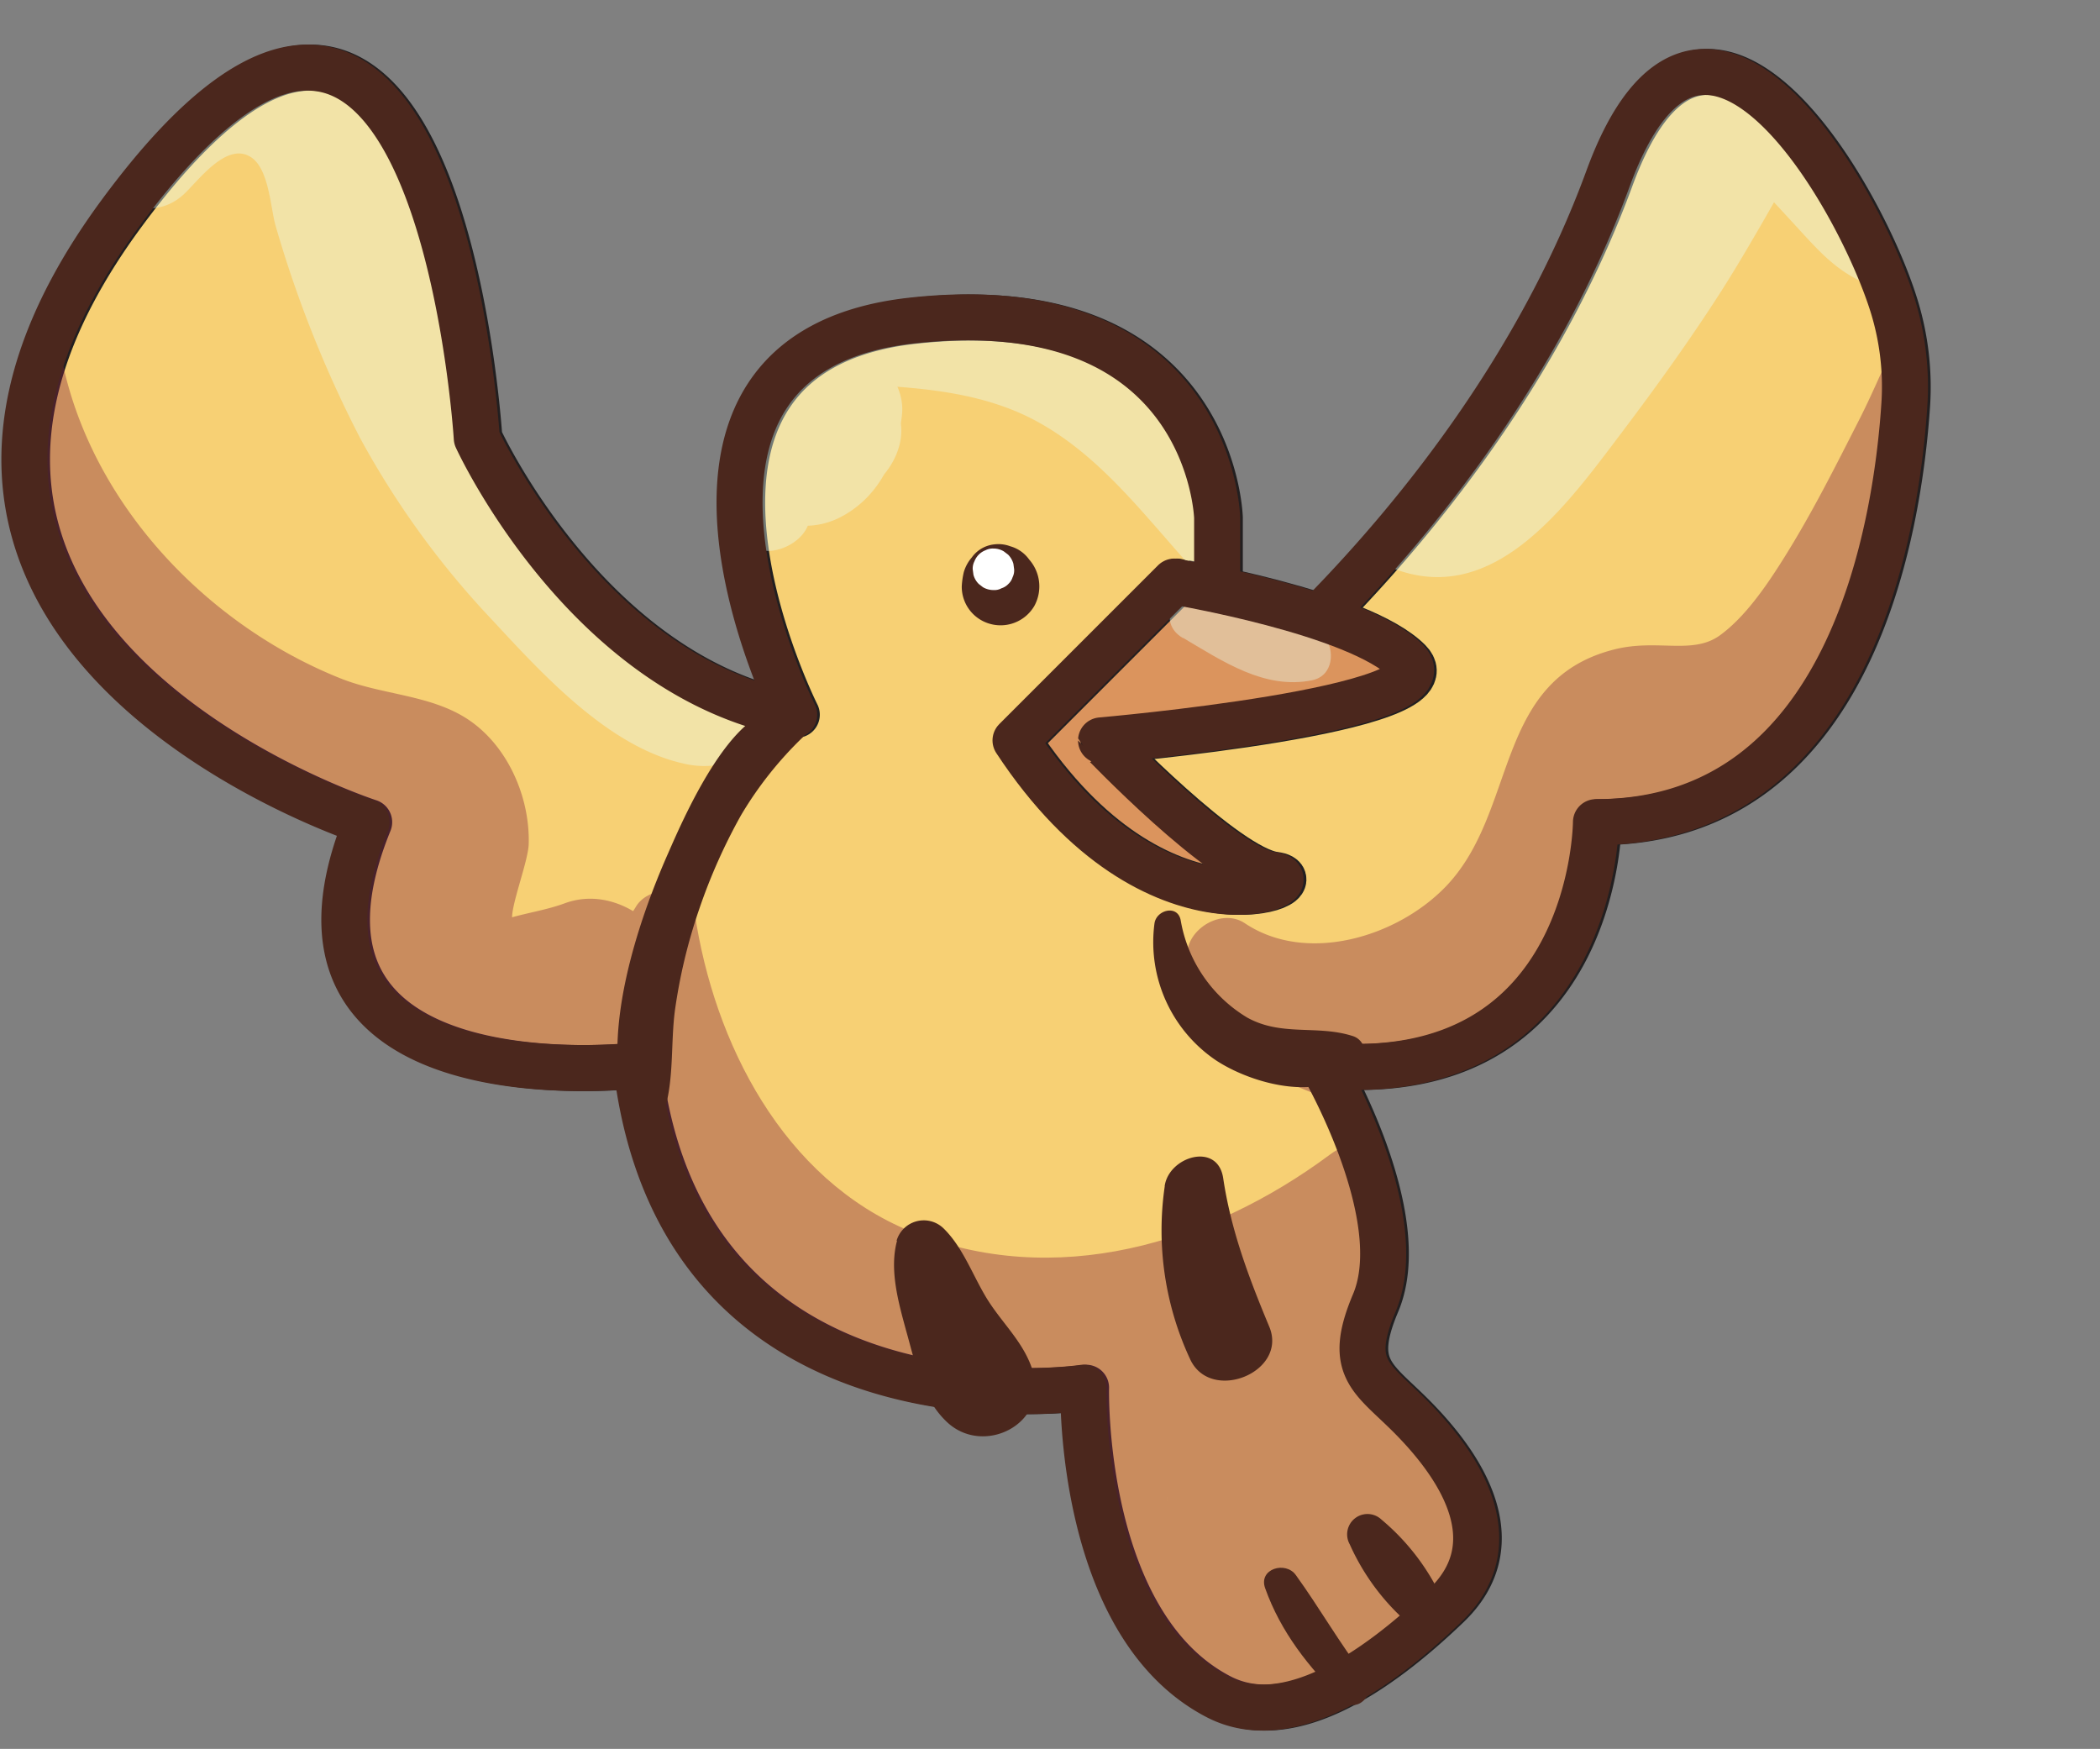 <svg xmlns="http://www.w3.org/2000/svg" xmlns:xlink="http://www.w3.org/1999/xlink" viewBox="0 0 228.11 189.96"><rect x="0" y="0" width="228.11" height="189.96" fill="#808080" stroke="none"/><defs><style>.cls-1,.cls-9{fill:none;}.cls-2{fill:#f7d074;}.cls-2,.cls-3{stroke:#221f20;}.cls-2,.cls-3,.cls-9{stroke-linecap:round;stroke-linejoin:round;stroke-width:5px;}.cls-3{fill:#db945d;}.cls-4{opacity:0.4;}.cls-5{clip-path:url(#clip-path);}.cls-6{fill:#84263d;}.cls-7{fill:#ebfef3;}.cls-8{fill:#4b271d;}.cls-9{stroke:#4b271d;}.cls-10{fill:#fff;}</style><clipPath id="clip-path" transform="translate(0.16 4.84)"><path class="cls-1" d="M205.73,28.41c-3.68-12-20.72-41.74-30.93-13.88-7.71,21-21.59,37.71-31.38,47.63a107.23,107.23,0,0,0-11.08-2.93V51.39s-.66-25-33.17-21.41S86.39,72.79,86.39,72.79C63.75,68.66,51.91,42.74,51.91,42.74S47.49-28.17,13.23,18.28,39.94,84.46,39.94,84.46c-12.77,31.35,29.29,26.43,29.29,26.43,4.91,41.52,48.58,35,48.58,35s-.64,25.68,14.53,33.56c7.47,3.89,17-2.47,24.76-9.91,6.44-6.18,2.78-13.91-3.71-20.47-4.22-4.25-7.06-5.22-4-12.34,4-9.39-5.57-25.84-5.57-25.84,29.55,2.61,29.68-26.43,29.68-26.43,27.65,0,32.62-32.11,33.5-45.37A29.7,29.7,0,0,0,205.73,28.41Z"/></clipPath></defs><g id="Calque_2" data-name="Calque 2"><g id="Layer_36" data-name="Layer 36"><path class="cls-2" d="M86.39,72.79S66.65,33.56,99.17,30s33.17,21.41,33.17,21.41V72.28S162,49.37,174.8,14.53c10.21-27.86,27.25,1.88,30.93,13.88A29.7,29.7,0,0,1,207,39.09c-.88,13.26-5.85,45.37-33.5,45.37,0,0-.13,29-29.68,26.43,0,0,9.59,16.45,5.57,25.84-3,7.12-.21,8.09,4,12.34,6.49,6.56,10.15,14.29,3.71,20.47-7.75,7.45-17.29,13.8-24.76,9.91-15.17-7.88-14.53-33.56-14.53-33.56s-43.67,6.52-48.58-35c0,0-42.06,4.92-29.29-26.43,0,0-61-19.73-26.71-66.18S51.91,42.74,51.91,42.74,63.75,68.66,86.39,72.79Z" transform="translate(0.16 4.84)"/><path class="cls-3" d="M110.43,75.58l17.25-17.25S147.59,61.64,152.9,67s-33.18,8.63-33.18,8.63S133,89.51,138.3,90.18,125.69,98.8,110.43,75.58Z" transform="translate(0.16 4.84)"/><g class="cls-4"><g class="cls-5"><path class="cls-6" d="M129,100.1c3.51,9.24,10.35,14.19,20.13,15.27,10.6,1.17,20.07-4,26.7-12.05a51.49,51.49,0,0,0,8-13.9c.6-1.51,2-3.78,1.83-5.41.36,4.75-9.25,4.29-3.29,4.67a25.29,25.29,0,0,0,5.14-.27c11.26-1.58,19.26-10.06,25.36-19,6.31-9.3,12.21-20.24,14.43-31.36,1.1-5.51,1.09-11.91-3.75-15.65-5.06-3.92-11.36-.43-14.6,4.22-2.95,4.26-4.73,9.35-7.09,14C199.23,45.78,196.63,51,193.47,56c-1.89,3-4.16,6.26-6.85,8.2-3,2.12-6.83.3-11.51,1.52C162,69.1,164.76,83.35,156.83,91.51c-5.26,5.42-15.05,8.42-21.77,3.93-2.86-1.91-7.33,1.31-6.06,4.66Z" transform="translate(0.16 4.84)"/><path class="cls-6" d="M-.16,30.47A63.94,63.94,0,0,0,10.5,66.1,54.56,54.56,0,0,0,23.91,79.84a51.34,51.34,0,0,0,8.57,5c2.83,1.31,6.22,2,8.7,3.9L37.92,85.5q.13-4.31-.54-2a13.08,13.08,0,0,0-.46,1.33c-.42,1.18-.87,2.34-1.28,3.51a24.29,24.29,0,0,0-1.54,8.39,22.35,22.35,0,0,0,7.12,15.77c10.51,9.53,27.47,7,32.2-7,2.33-6.86-5.24-14.79-12.23-12.23-1.86.69-3.87,1-5.79,1.54-1.75.49,0,0,.11.39-.38-1.2,1.7-6.39,1.76-8.36.15-5.21-2.39-10.95-6.92-13.75-4-2.47-9.08-2.49-13.43-4.21C21.08,62.59,7.75,47.66,6,30.47c-.39-3.88-6.19-4.06-6.18,0Z" transform="translate(0.16 4.84)"/><path class="cls-6" d="M69,93.51c-12.1,18.69,2,42.69,18.8,52.82,20.89,12.59,48.81,7.2,67.85-6.34,4.94-3.52,7.29-9.82,4-15.39-2.8-4.8-10.49-7.69-15.39-4-13,9.65-29.88,14.7-45.48,8.32-13.88-5.67-21.38-20.49-23.47-34.54-.47-3.17-4.88-3.07-6.34-.83Z" transform="translate(0.16 4.84)"/><path class="cls-7" d="M20,16.08c1.64-1.63,4.56-5.48,7.08-3.86,2,1.26,2.14,5.58,2.71,7.51a126.86,126.86,0,0,0,9.16,23A94,94,0,0,0,53.39,62.59c5.5,5.94,12.62,13.7,20.68,15.5a9.68,9.68,0,0,0,10.8-14c-2.44-4.6-6.69-7.61-10.25-11.3a82.8,82.8,0,0,1-8-9.48C61.41,35.84,56.47,27.72,53.28,19.2c-2-5.21-3.6-10-7.2-14.42C42.9.93,38.66-2.41,33.75-3.71,23.05-6.55,15.53.24,11,9.15c-2.89,5.65,4.22,11.65,9,6.93Z" transform="translate(0.16 4.84)"/><path class="cls-7" d="M87.78,51.6A11.84,11.84,0,0,1,88,50.28c.2-.81-.29.49.07-.26a7.76,7.76,0,0,1,.71-1.17c-.51.66.11.06.35-.24.48-.61-.72.34,0,0,.85-.41.81-.29,0-.16-.41.07-1.48.17-.47.1A13.76,13.76,0,0,0,91.86,48L81.94,38c-.31,1.25.13-.23.47-.68s1.74-1.3.52-.67H91.4q5.34,4.76,1.31,10.17L88.9,49.08c2-.72.43-1-4.65-.73,2.55,1.08,2.8,1.19.77.33,2.8,1.31,5.74,1.62,8.52,0C96,47.26,98,44.29,97.72,41.39c-.28-3.48-1.57-6.3-4.58-8.24a10.52,10.52,0,0,0-8-1.09,10.38,10.38,0,0,0-7.42,12.48c1.46,5.81,8.15,9.76,13.72,6.63,4.1-2.3,5.91-6.54,6.38-11,.5-4.82-5.63-9.68-10.21-7.77A13.23,13.23,0,0,0,83,34.94a16.08,16.08,0,0,0-1.8,2.41c1.4-1.93-.91,1.19-1.22,1.74a18.73,18.73,0,0,0-1.25,2.83,14.13,14.13,0,0,0,0,9.68A4.85,4.85,0,0,0,83.26,55c1.87,0,4.23-1.43,4.52-3.44Z" transform="translate(0.16 4.84)"/><path class="cls-7" d="M89.63,36.8c7.47.31,15.67.38,22.44,3.92S123.52,50.35,128.55,56c1.65,1.85,4.56.3,4.64-1.92.79-19.51-30.84-33.26-44.68-20a1.61,1.61,0,0,0,1.12,2.72Z" transform="translate(0.16 4.84)"/><path class="cls-7" d="M150.25,56.51c11.52,5.29,19.68-6.35,25.82-14.46,3.68-4.88,7.27-9.87,10.57-15,1.65-2.57,3.19-5.21,4.72-7.85q1.15-2,2.26-4l.89-1.61c1.37-1.84,1.2-2.11-.53-.81h-4.79c-2.44-.74.86,1.66,1.56,2.41l3.94,4.27c3,3.26,5.2,5.93,9.65,7.07,6.38,1.64,11.4-4,10.15-10.15-1-4.9-4.79-7.88-8.14-11.32-2.76-2.83-5.55-6.53-9.09-8.47a11.77,11.77,0,0,0-12.54.77C181-.08,179.42,4,177.4,7.85c-4,7.53-8.22,15-12.67,22.28Q161.4,35.57,158.08,41c-1.59,2.59-3.7,7-6.82,7.76-3.32.8-4.36,6.18-1,7.71Z" transform="translate(0.16 4.84)"/><path class="cls-7" d="M128.36,64.45c4.29,2.53,8.85,5.64,14,4.6,2.33-.47,2.55-3.31,1.28-4.86-3.1-3.76-8.66-4.19-13.16-4.88-3-.46-5.11,3.4-2.17,5.14Z" transform="translate(0.16 4.84)"/><path class="cls-6" d="M145.16,140.83l-.86-.25,5.24,4c-5.29-10.48-21.09-9-28.24-1.71-7.4,7.59-9.29,20.55-3.87,29.73a24.88,24.88,0,0,0,39.38,5,23.44,23.44,0,0,0,5.51-9.48,16.11,16.11,0,0,0,.51-2q-2.79,7.81-10,9.92a18.29,18.29,0,0,0,4.34-33.21c-9.43-5.92-22-2.1-27.64,7.11a21,21,0,0,0-2.92,8.31c.46-4.57,5.14-8.11,9.12-9.36-2.59.81,3.26-.23,4.2-.1a11.41,11.41,0,0,1,6.89,3.29l1.75,2.26q1.69,4.25.95,2.26c-.46-1.63-.25-2.82,0,1.61-.16-2.87-.88,3.33-.18,1.47a25.74,25.74,0,0,0,1-5.73c-.1.81-.58,4.17-.17,1.46a25.37,25.37,0,0,0,.57-6.44l-4.34,7.58.75-.54c5.63-4.06,5.36-13.16-2-15.25Z" transform="translate(0.16 4.84)"/></g></g><path class="cls-8" d="M97.28,129.92c-.86,3.18.16,6.72,1,9.82,1,3.51,1.69,7.35,4.48,9.93,4,3.67,10.94.11,9.32-5.43-.95-3.27-3.41-5.33-5.12-8.16-1.5-2.49-2.54-5.46-4.64-7.51a3.08,3.08,0,0,0-5.09,1.35Z" transform="translate(0.16 4.84)"/><path class="cls-8" d="M126.36,124a33.09,33.09,0,0,0,2.79,18.86c2.27,4.72,10.62,1.32,8.56-3.61-2.2-5.27-4.15-10.42-5-16.11-.59-4-5.92-2.37-6.36.86Z" transform="translate(0.16 4.84)"/><path class="cls-8" d="M105.21,56l0,.1,1.32-1.31a4.24,4.24,0,0,0-2,2.52,8.82,8.82,0,0,0-.22,1.53,4.18,4.18,0,0,0,2.11,3.68A4.25,4.25,0,0,0,112.18,61a4.42,4.42,0,0,0-.55-5.07,3.76,3.76,0,0,0-2.32-1.5l1.62.94-.1-.08a3.63,3.63,0,0,0-3-1,3.43,3.43,0,0,0-2.61,1.7Z" transform="translate(0.16 4.84)"/><path class="cls-8" d="M86.71,72.78c-6.25-3.64-12.51,11-14.3,15.07-3.32,7.5-7.23,19.31-4.7,27.49a2.31,2.31,0,0,0,4.43,0c.89-3.33.57-6.92,1-10.34a59,59,0,0,1,2.66-11.12,61.44,61.44,0,0,1,4.52-10.15A40.17,40.17,0,0,1,87,75.28a1.6,1.6,0,0,0-.32-2.5Z" transform="translate(0.16 4.84)"/><path class="cls-8" d="M125.24,95.49a15.5,15.5,0,0,0,6.67,14.83c4.05,2.67,12,4.8,15.62.36a1.8,1.8,0,0,0-.79-3c-3.83-1.22-7.7.08-11.43-2a15.34,15.34,0,0,1-7.22-10.57c-.33-1.74-2.69-1.11-2.85.39Z" transform="translate(0.16 4.84)"/><path class="cls-8" d="M148.12,177.24c-2.73-3.52-4.93-7.42-7.52-11-1.11-1.56-4.08-.69-3.34,1.41,1.7,4.78,4.75,8.62,8.34,12.15,1.68,1.66,3.88-.76,2.52-2.52Z" transform="translate(0.16 4.84)"/><path class="cls-8" d="M157.27,170.71a24.7,24.7,0,0,0-7.36-10.49,2.21,2.21,0,0,0-3.46,2.67,24.76,24.76,0,0,0,8.06,9.94,1.9,1.9,0,0,0,2.76-2.12Z" transform="translate(0.16 4.84)"/><path class="cls-9" d="M144.07,61.22c9.72-10,23-26.32,30.45-46.69,10.21-27.86,27.24,1.88,30.93,13.88a29.7,29.7,0,0,1,1.25,10.68c-.87,13.26-5.85,45.37-33.5,45.37,0,0-.12,29-29.67,26.43,0,0,9.59,16.45,5.57,25.84-3,7.12-.21,8.09,4,12.34,6.5,6.56,10.16,14.29,3.72,20.47-7.75,7.45-17.29,13.8-24.77,9.91-15.17-7.88-14.53-33.56-14.53-33.56s-43.66,6.52-48.57-35c0,0-42.07,4.92-29.29-26.43,0,0-61-19.73-26.71-66.18S51.63,42.74,51.63,42.74,63.46,68.66,86.11,72.79c0,0-19.74-39.23,12.77-42.81s33.17,21.41,33.17,21.41V59" transform="translate(0.16 4.84)"/><path class="cls-9" d="M110.15,75.58,127.4,58.33s19.91,3.31,25.22,8.62-33.18,8.63-33.18,8.63S132.71,89.51,138,90.18,125.41,98.8,110.15,75.58Z" transform="translate(0.16 4.84)"/><path class="cls-10" d="M107.78,59.25a1.59,1.59,0,0,0,.86-.2,1.71,1.71,0,0,0,.73-.46,1.65,1.65,0,0,0,.46-.73A1.68,1.68,0,0,0,110,57l-.08-.6a2.26,2.26,0,0,0-.58-1l-.46-.35a2.16,2.16,0,0,0-1.13-.31,1.73,1.73,0,0,0-.87.19,2.09,2.09,0,0,0-1.19,1.19,1.73,1.73,0,0,0-.19.87l.08.6a2.17,2.17,0,0,0,.58,1l.45.35a2.27,2.27,0,0,0,1.14.31Z" transform="translate(0.16 4.84)"/></g></g></svg>